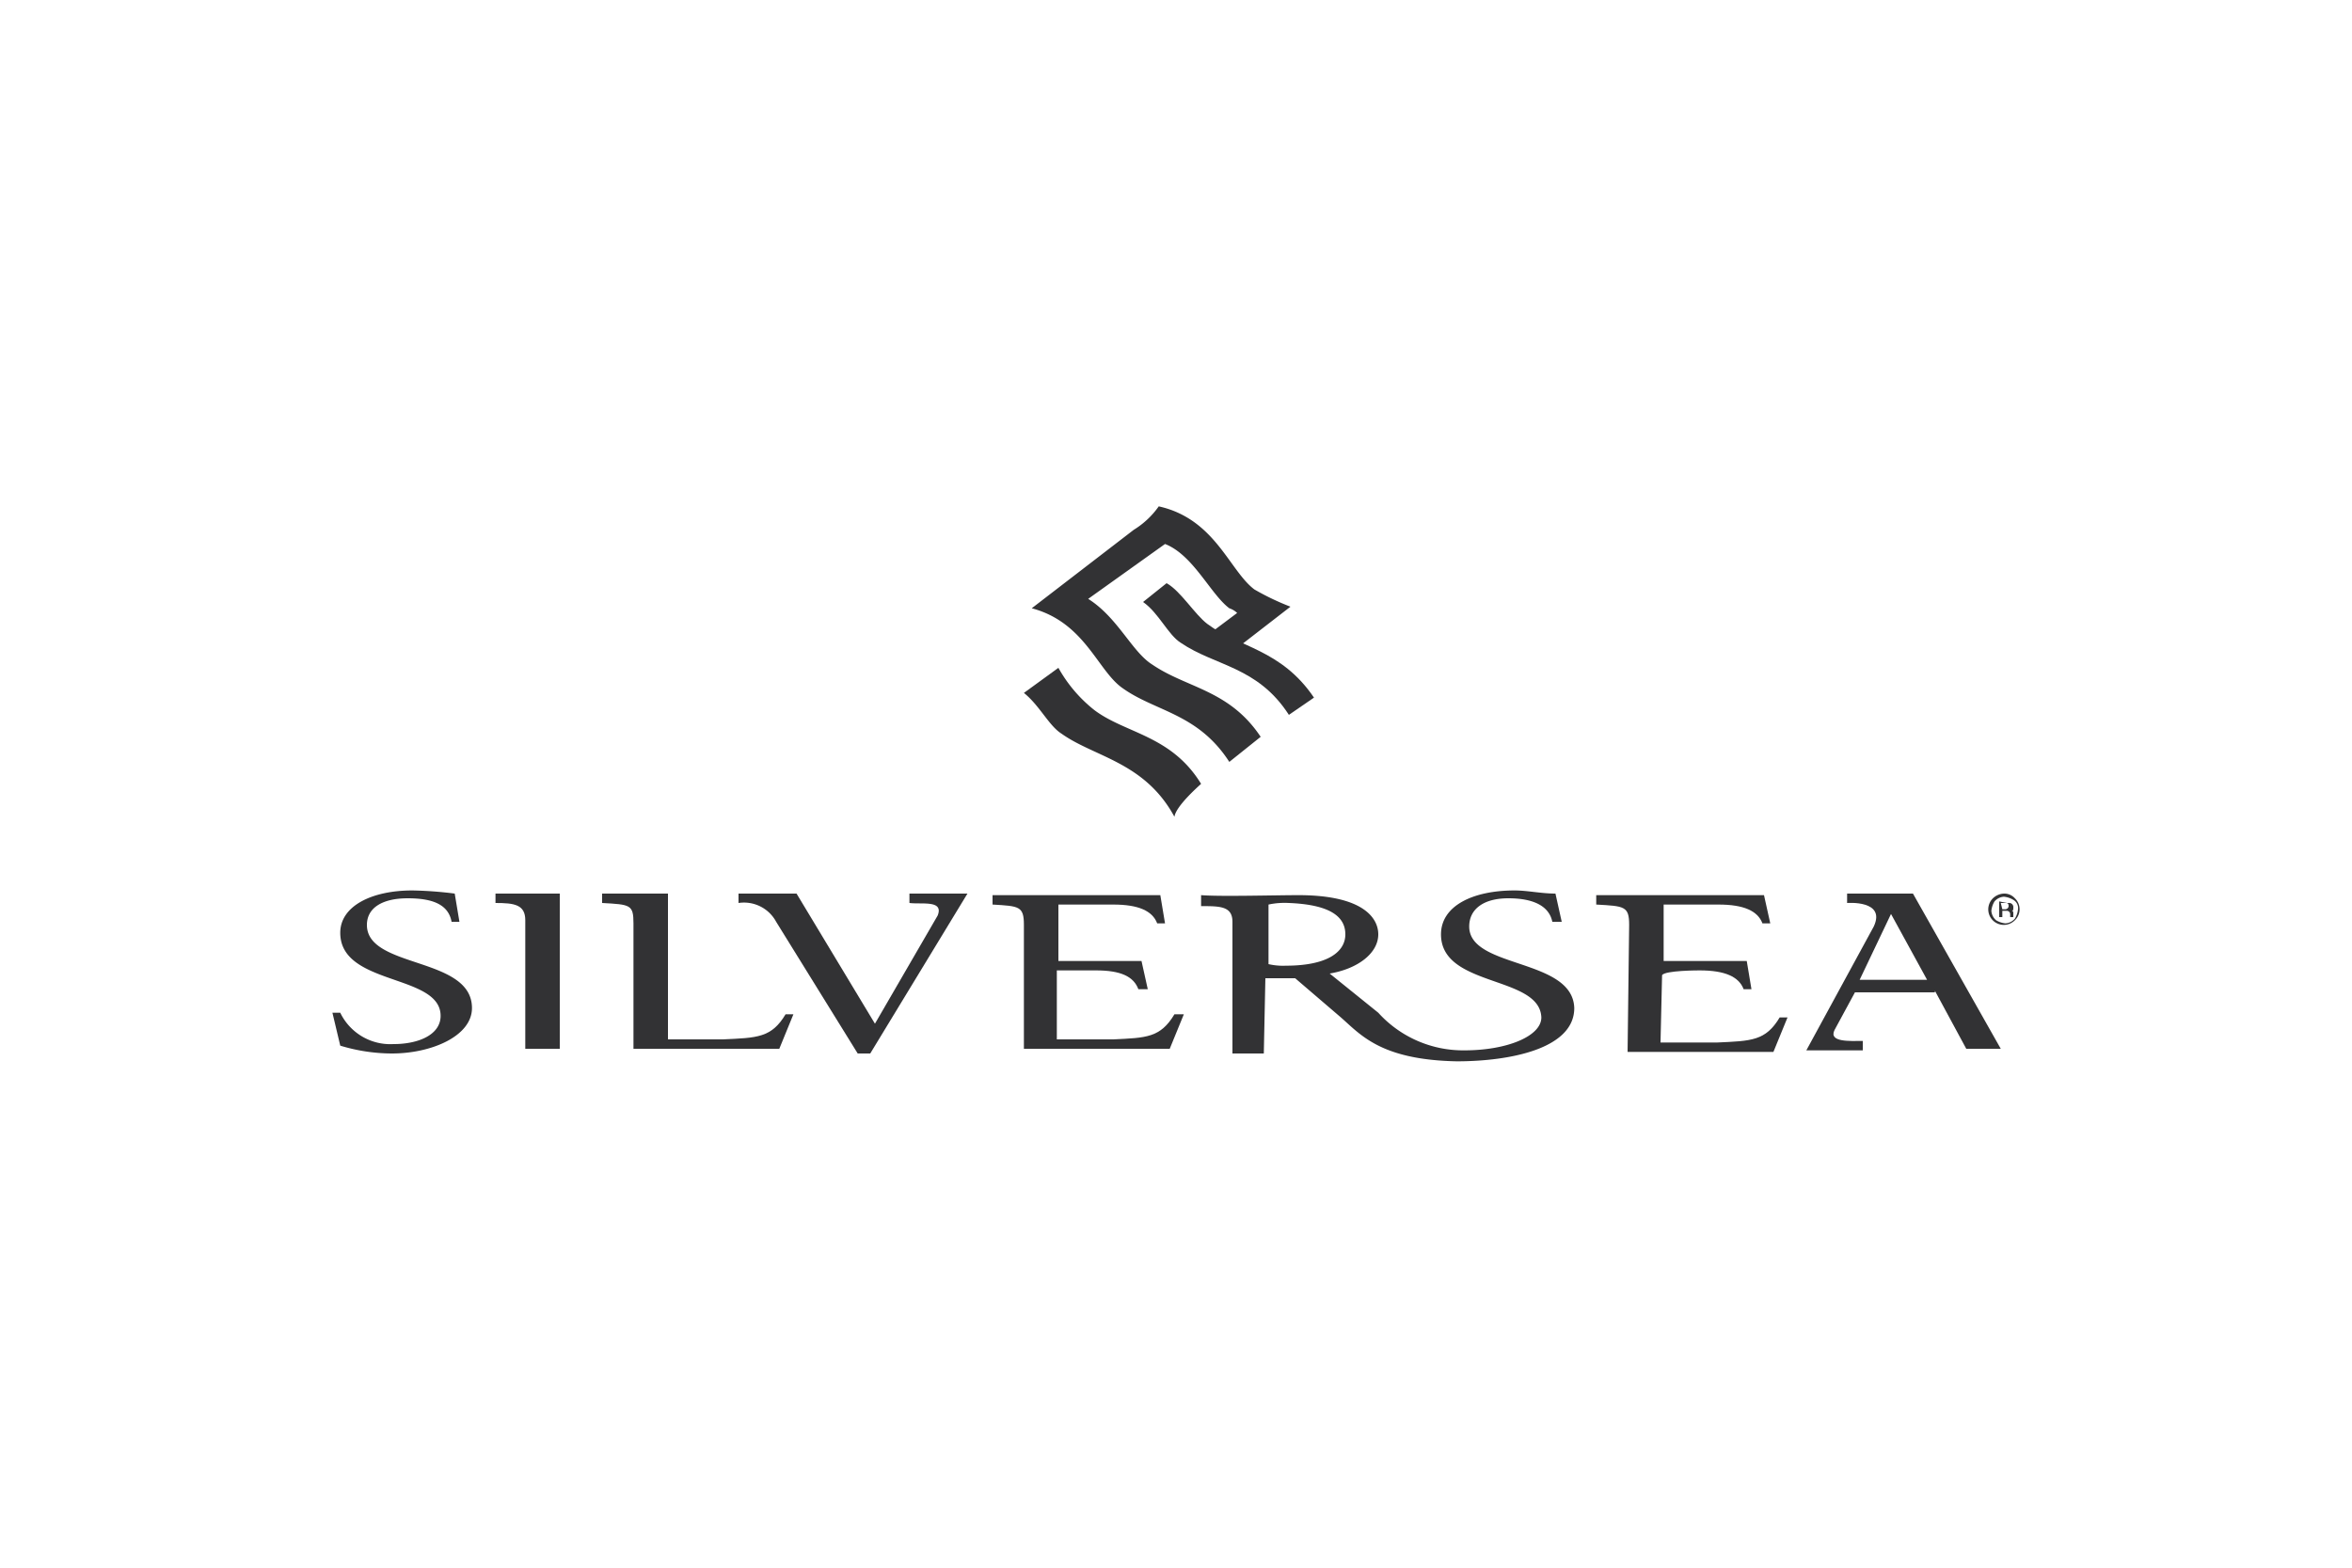 <svg class="svg-armateur" xmlns="http://www.w3.org/2000/svg" viewBox="0 0 150 100">
  <g id="Logo_Silversea" transform="translate(1 -24.1)">
    <rect id="Rectangle_2864" data-name="Rectangle 2864" width="150" height="100" transform="translate(-1 24.1)" fill="none"/>
    <g id="Groupe_368" data-name="Groupe 368">
      <path id="Tracé_550" data-name="Tracé 550" d="M81.2,69.7c-2-3.1-4.7-3.1-6.9-4.6-.8-.5-1.4-1.9-2.4-2.6l1.5-1.2c.9.5,1.8,2,2.6,2.6,2,1.5,4.7,1.6,6.8,4.7l-1.6,1.1Z" fill="#323234" fill-rule="evenodd"/>
      <path id="Tracé_551" data-name="Tracé 551" d="M77.4,72.7c-2-3.1-4.7-3.2-6.8-4.7-1.6-1.1-2.4-4.2-5.8-5.1l6.5-5a5.428,5.428,0,0,0,1.6-1.5c3.6.8,4.5,4.1,6.1,5.3a16.268,16.268,0,0,0,2.3,1.1l-3.1,2.4a10.837,10.837,0,0,1-1.9-.8l1.6-1.2a1.332,1.332,0,0,0-.5-.3c-1.2-.9-2.3-3.4-4.1-4.1l-4.9,3.5c1.9,1.2,2.8,3.4,4.1,4.2,2.2,1.5,4.9,1.6,6.9,4.6l-2,1.6Z" fill="#323234" fill-rule="evenodd"/>
      <path id="Tracé_552" data-name="Tracé 552" d="M73.9,76.2c-1.9-3.5-5.1-3.8-7.2-5.3-.8-.5-1.4-1.8-2.4-2.6l2.2-1.6a9.04,9.04,0,0,0,2.3,2.7c2,1.5,4.9,1.6,6.8,4.7-.1.1-1.6,1.4-1.7,2.1Z" fill="#323234" fill-rule="evenodd"/>
      <path id="Tracé_553" data-name="Tracé 553" d="M20.7,90.8a11.418,11.418,0,0,0,3.3.5c2.5,0,5.1-1.1,5.1-2.9,0-3.3-6.7-2.5-6.7-5.3,0-1.1,1-1.7,2.6-1.7s2.6.4,2.8,1.5h.5L28,81.1a24.519,24.519,0,0,0-2.7-.2c-2.6,0-4.6,1-4.6,2.7,0,3.4,6.4,2.6,6.4,5.3,0,1.2-1.4,1.8-3,1.8a3.546,3.546,0,0,1-3.4-2h-.5l.5,2.1Z" fill="#323234" fill-rule="evenodd"/>
      <path id="Tracé_554" data-name="Tracé 554" d="M32.6,91h2.1V81.1H30.6v.6c1.2,0,1.9.1,1.9,1.1V91Z" fill="#323234" fill-rule="evenodd"/>
      <path id="Tracé_555" data-name="Tracé 555" d="M53.7,91.3h.8l6.2-10.2H57v.6c.8.1,2.2-.2,1.8.8l-4,6.9-5-8.3H46.1v.6a2.329,2.329,0,0,1,2.4,1.2l5.2,8.4Z" fill="#323234" fill-rule="evenodd"/>
      <path id="Tracé_556" data-name="Tracé 556" d="M41.7,81.1H37.4v.6c1.8.1,2,.1,2,1.3v8h9.3l.9-2.2h-.5c-.9,1.5-1.8,1.5-4,1.6H41.6V81.1Z" fill="#323234" fill-rule="evenodd"/>
      <path id="Tracé_557" data-name="Tracé 557" d="M107.4,86c1.6,0,2.5.4,2.8,1.2h.5l-.3-1.8h-5.3V81.8h3.5c1.6,0,2.5.4,2.8,1.2h.5l-.4-1.8H100.8v.6c1.8.1,2.1.1,2.1,1.3l-.1,8.1h9.3L113,89h-.5c-.9,1.5-1.8,1.5-4,1.6h-3.6l.1-4.3c.2-.3,2.3-.3,2.4-.3Z" fill="#323234" fill-rule="evenodd"/>
      <path id="Tracé_558" data-name="Tracé 558" d="M68.9,86c1.6,0,2.4.4,2.7,1.2h.6l-.4-1.8H66.5V81.8H70c1.6,0,2.5.4,2.8,1.2h.5L73,81.2H62.3v.6c1.7.1,2,.1,2,1.3V91h9.3l.9-2.2h-.6c-.9,1.5-1.8,1.5-3.9,1.6H66.4V86Z" fill="#323234" fill-rule="evenodd"/>
      <path id="Tracé_559" data-name="Tracé 559" d="M117.6,86.6l2-4.2,2.3,4.2Zm4.8.7,2,3.7h2.2L121,81.1h-4.2v.6s2.5-.2,1.7,1.5l-4.3,7.9h3.6v-.6c-.8,0-2.2.1-1.8-.7l1.3-2.4h5.1Z" fill="#323234" fill-rule="evenodd"/>
      <path id="Tracé_560" data-name="Tracé 560" d="M99.4,88.4c-.1-3.2-6.7-2.5-6.7-5.2,0-1.1.9-1.8,2.5-1.8s2.6.5,2.8,1.5h.6l-.4-1.8c-.9,0-1.8-.2-2.6-.2-2.7,0-4.7,1-4.7,2.8,0,3.4,6.3,2.6,6.4,5.3,0,1.2-2.2,2.1-4.9,2.1a7.3,7.3,0,0,1-5.5-2.4l-3.1-2.5c1.8-.3,3.1-1.3,3.1-2.5,0-1-.9-2.5-5.1-2.5-1.4,0-5,.1-6.2,0v.7c1.2,0,2,0,2,1v8.4h2l.1-4.8h1.9l2.8,2.4c1.3,1.1,2.5,2.8,7.5,2.9,3.4,0,7.5-.8,7.5-3.4ZM84.8,83.7c0,1.1-1.1,2-3.8,2a4.1,4.1,0,0,1-1.1-.1V81.8a4.888,4.888,0,0,1,1.3-.1c2.5.1,3.6.8,3.6,2Z" fill="#323234" fill-rule="evenodd"/>
    </g>
    <path id="Tracé_561" data-name="Tracé 561" d="M126.8,81.1a.908.908,0,0,1,.7.3h0a.967.967,0,0,1,0,1.4h0a.99.99,0,1,1-1.4-1.4h0a1.08,1.08,0,0,1,.7-.3Zm.6.4a1.421,1.421,0,0,0-.6-.2.864.864,0,0,0-.6.3h0a1.421,1.421,0,0,0-.2.6.864.864,0,0,0,.3.6,1.421,1.421,0,0,0,.6.2.864.864,0,0,0,.6-.3h0a1.421,1.421,0,0,0,.2-.6.6.6,0,0,0-.3-.6Z" fill="#323234"/>
    <path id="Tracé_562" data-name="Tracé 562" d="M126.5,81.6v1h.2v-.4h.3a.215.215,0,0,1,.2.2v.2h.2v-.2c0-.1,0-.2-.1-.2.1,0,.1-.1.1-.2a.265.265,0,0,0-.3-.3H127l-.5-.1Zm.1.1h.3c.1,0,.2,0,.2.2a.215.215,0,0,1-.2.2h-.2l-.1-.4Z" fill="#323234" fill-rule="evenodd"/>
  </g>
</svg>
